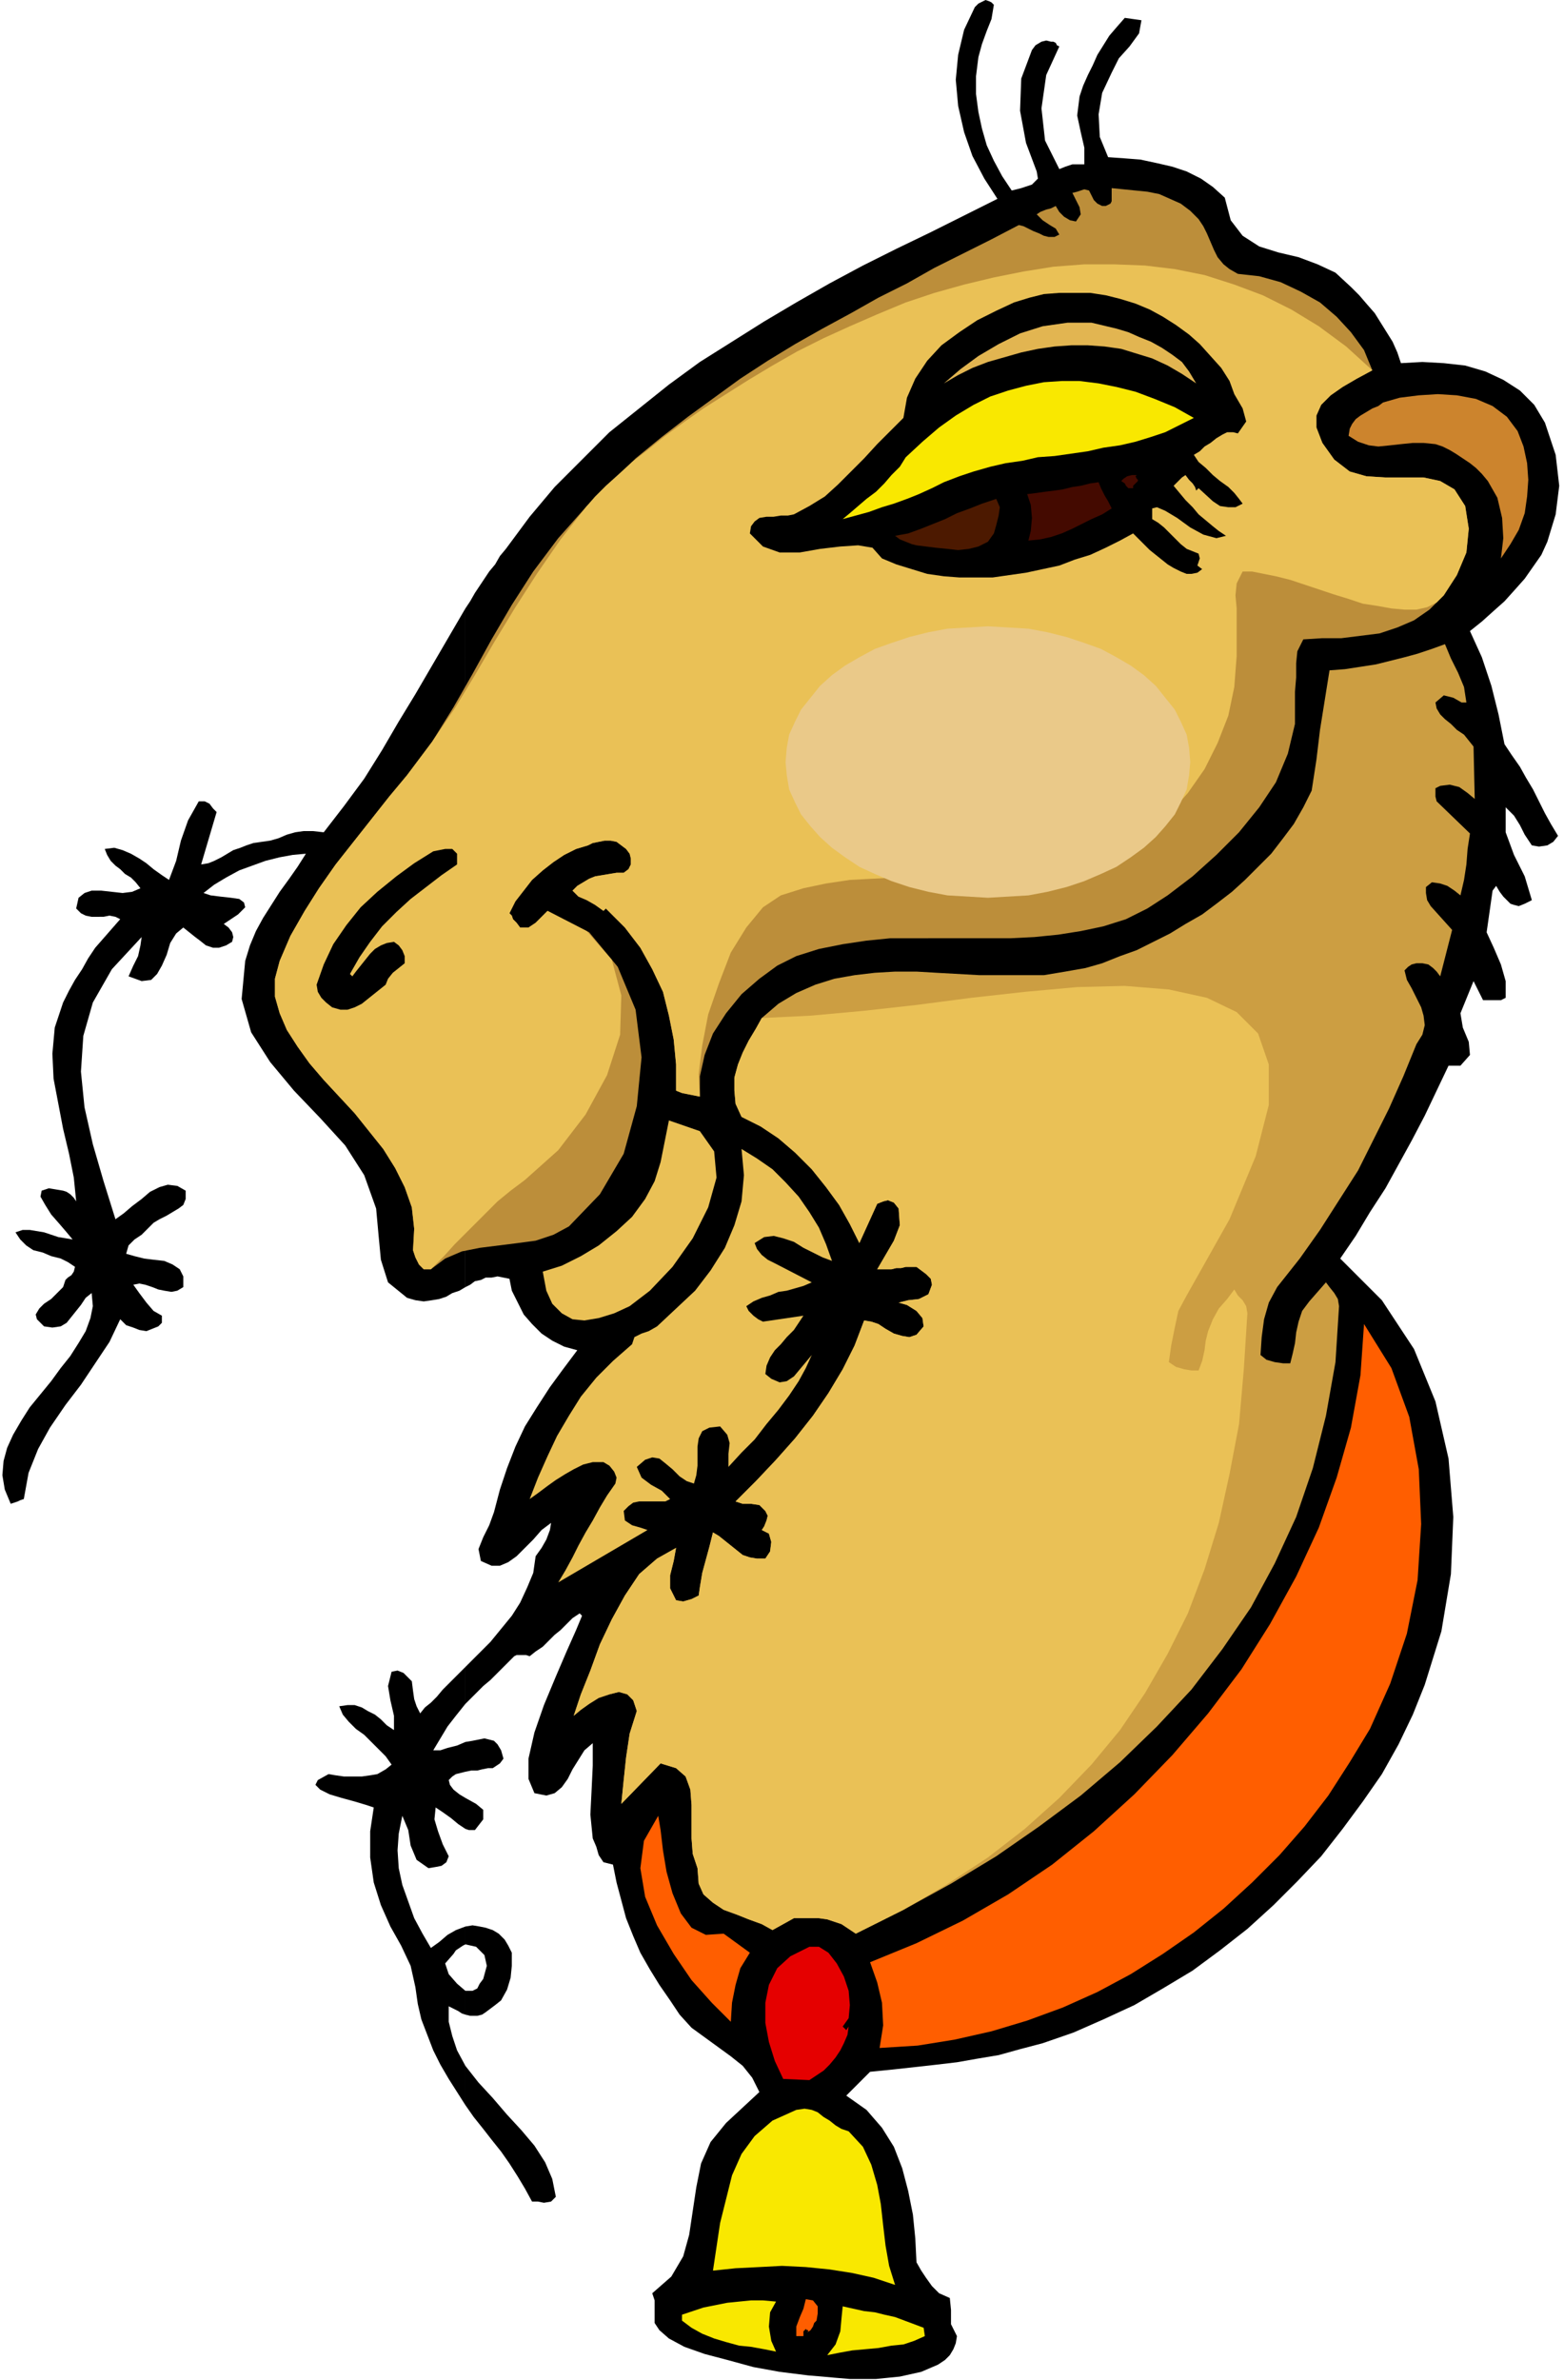 <svg xmlns="http://www.w3.org/2000/svg" fill-rule="evenodd" height="1.999in" preserveAspectRatio="none" stroke-linecap="round" viewBox="0 0 1314 1999" width="1.314in"><style>.pen1{stroke:none}.brush2{fill:#000}.brush4{fill:#eac156}.brush6{fill:#f9e800}.brush11{fill:#ff5e00}</style><path class="pen1 brush2" d="m835 4-2 12-4 10-4 11-3 11-2 16v15l2 15 3 14 4 14 6 13 7 13 8 12 8-2 9-3 5-5-1-6-9-24-5-27 1-27 9-24 3-4 5-3 4-1 4 1h2l2 1 1 2 2 1-11 24-4 28 3 27 12 24 5-2 6-2h10v-14l-3-13-3-14 2-16 3-9 4-9 4-8 4-9 5-8 5-8 6-7 7-8 14 2-2 11-8 11-9 10-6 12-8 17-3 18 1 19 7 17 14 1 13 1 14 3 13 3 12 4 12 6 10 7 10 9 5 19 10 13 14 9 16 5 17 4 16 6 15 7 13 12 7 7 6 7 7 8 5 8 5 8 5 8 4 9 3 9 18-1 18 1 18 2 17 5 15 7 14 9 12 12 9 15 9 27 3 26-3 24-7 23-5 11-7 10-7 10-8 9-9 10-9 8-10 9-10 8 10 22 8 24 6 24 5 25 6 9 7 10 5 9 6 10 5 10 5 10 5 9 6 10-4 5-5 3-7 1-6-1-6-9-4-8-5-8-7-7v21l7 19 9 18 6 20-6 3-5 2-4-1-3-1-3-3-3-3-3-4-3-5-3 4-5 35 6 13 6 14 4 14v14l-4 2h-15l-8-16-11 27 2 12 5 12 1 11-8 9h-10l-10 21-10 21-11 21-11 20-11 20-13 20-12 20-13 19 35 35 27 41 18 44 11 48 4 49-2 48-8 48-14 45-10 25-12 25-14 25-16 23-17 23-18 23-20 21-20 20-22 20-23 18-23 17-25 15-24 14-26 12-25 11-26 9-19 5-18 5-18 3-17 3-17 2-18 2-18 2-20 2-20 20 17 12 13 15 10 16 7 18 5 19 4 20 2 20 1 20 4 7 4 6 5 7 6 6 9 4 1 10v12l5 10-1 6-2 5-3 5-4 4-6 4-7 3-7 3-9 2-9 2-10 1-10 1h-22l-12-1-11-1-12-1-24-3-22-4-22-6-19-5-17-6-13-7-8-7-4-6v-19l-2-6 16-14 10-17 5-18 3-20 3-20 4-20 8-18 13-16 28-26-6-12-8-10-10-8-11-8-11-8-11-8-10-11-8-12-9-13-8-13-8-14-6-14-6-15-4-15-4-15-3-15-8-2-4-6-2-7-3-7-2-20 1-20 1-21v-19l-7 6-5 8-5 8-4 8-5 7-6 5-7 2-10-2-5-12v-17l5-22 8-23 10-24 9-21 8-18 5-12-2-2-6 4-5 5-5 5-5 4-5 5-5 5-6 4-5 4-3-1h-8l-2 1-5 5-5 5-5 5-5 5-6 5-5 5-5 5-5 5v-31l10-10 11-11 9-11 9-11 7-11 6-13 5-12 2-14 5-7 4-7 3-8 1-6-8 6-7 8-7 7-7 7-7 5-7 3h-7l-9-4-2-10 4-10 5-10 4-11 5-19 6-18 7-18 8-17 10-16 11-17 11-15 12-16-11-3-10-5-9-6-8-8-7-8-5-10-5-10-2-10-5-1-5-1-5 1h-5l-4 2-5 1-4 3-4 2V511l4-6 4-7 4-6 4-6 4-6 5-6 4-7 5-6 20-27 21-25 23-23 23-23 25-20 25-20 26-19 27-17 27-17 27-16 28-16 28-15 28-14 29-14 28-14 28-14-11-17-10-19-7-20-5-22-2-22 2-21 5-21 9-19 1-1 2-2 2-1 2-1 2-1 3 1 2 1 2 2zM391 1463v25l5-1h5l4-1 5-1h4l3-2 3-2 3-4-2-7-3-5-3-3-4-1-4-1-5 1-5 1-6 1zm0 47v26l3 1h5l7-9v-8l-6-5-9-5zm0 108v15l9 2 7 7 2 9-3 11-3 4-2 4-4 2h-6v20l4 1h6l4-1 3-2 4-3 4-3 5-4 5-9 3-10 1-10v-11l-3-6-3-5-5-5-5-3-6-2-5-1-6-1-6 1zm0 117v33l7 10 8 10 7 9 8 10 7 10 7 11 6 10 6 11h5l5 1 6-1 4-4-3-15-6-14-9-14-11-13-12-13-12-14-12-13-11-14zm0-304-8 10-7 9-6 10-6 10h6l6-2 8-2 7-3v25l-4 1-4 1-3 2-3 3 1 4 3 4 5 4 5 3v26l-6-4-6-5-7-5-6-4-1 10 3 10 4 11 5 10-2 5-4 3-5 1-6 1-10-7-5-12-2-13-5-12-3 15-1 14 1 15 3 14 5 14 5 14 7 13 7 12 7-5 7-6 7-4 8-3v15l-2 1-3 2-3 2-2 3-7 8 3 9 7 8 7 6v20l-3-1-3-2-4-2-4-2v13l3 12 4 12 7 13v33l-7-11-7-11-7-12-6-12-5-13-5-13-3-13-2-14-4-18-8-17-9-16-8-18-6-19-3-21v-22l3-20-6-2-10-3-11-3-10-3-8-4-4-4 2-4 9-5 6 1 7 1h15l7-1 6-1 7-4 5-4-5-7-6-6-6-6-6-6-7-5-6-6-5-6-3-7 7-1h6l6 2 5 3 6 3 5 4 5 5 6 4v-12l-3-13-2-12 3-12 5-1 5 2 4 4 3 3 1 8 1 7 2 6 3 6 4-5 5-4 5-5 5-6 5-5 5-5 4-4 5-5v31zm0-350-5 3-6 2-5 3-6 2-6 1-7 1-7-1-7-2-16-13-6-19-2-21-2-22-10-28-16-25-21-23-22-23-20-24-16-25-8-28 3-32 4-13 5-12 6-11 7-11 7-11 8-11 7-10 7-11-11 1-11 2-12 3-11 4-11 4-11 6-10 6-9 7 6 2 8 1 9 1 7 1 4 3 1 4-6 6-12 8 4 3 3 4 1 4-1 4-5 3-6 2h-5l-6-2-5-4-4-3-5-4-5-4-6 5-5 8-3 10-4 9-4 7-5 5-8 1-11-4 4-9 4-8 2-9 1-7-25 27-16 28-8 28-2 30 3 30 7 31 9 31 10 32 7-5 7-6 8-6 7-6 8-4 7-2 8 1 7 4v7l-2 5-4 3-5 3-5 3-6 3-5 3-4 4-6 6-6 4-5 5-2 7 7 2 8 2 8 1 9 1 7 3 6 4 3 6v9l-5 3-5 1-6-1-5-1-5-2-6-2-5-1-5 1 5 7 6 8 6 7 7 4v6l-3 3-5 2-5 2-6-1-5-2-6-2-5-5-9 19-12 18-12 18-13 17-13 19-10 18-8 20-4 22-3 1-2 1-3 1-3 1-5-12-2-12 1-12 3-11 5-11 7-12 7-11 9-11 9-11 8-11 8-10 7-11 6-10 4-11 2-10-1-11-5 4-4 6-4 5-4 5-4 5-5 3-7 1-7-1-6-6-1-4 3-5 4-4 6-4 5-5 5-5 2-6 2-2 3-2 2-3 1-4-6-4-6-3-8-2-7-3-8-2-6-4-5-5-4-6 6-2h6l6 1 6 1 6 2 6 2 6 1 6 1-5-6-6-7-7-8-5-8-4-7 1-5 6-2 12 2 3 1 3 2 3 3 2 3-2-20-4-20-5-21-4-21-4-21-1-21 2-22 7-21 5-10 5-9 6-9 5-9 6-9 7-8 7-8 7-8-4-2-5-1-5 1H77l-5-1-4-2-4-4 2-9 5-4 6-2h8l9 1 9 1 8-1 7-3-4-5-4-4-5-3-4-4-4-3-4-4-3-5-2-5 8-1 7 2 7 3 7 4 6 4 6 5 7 5 6 4 6-16 4-17 6-17 9-16h5l4 2 3 4 3 3-13 44 6-1 5-2 6-3 5-3 5-3 6-2 5-2 6-2 7-1 7-1 7-2 7-3 7-2 7-1h8l9 1 17-22 17-23 15-24 14-24 14-23 14-24 14-24 14-24v570z"/><path class="pen1" style="fill:#bc8e3a" d="m588 921-5-1-5-1-5-1-5-2v-22l-2-21-4-20-5-20-9-19-10-18-13-17-16-16-2 2-7-5-7-4-7-3-5-5 4-4 5-3 5-3 5-2 6-1 6-1 6-1h6l4-3 2-4v-5l-1-4-3-4-4-3-4-3-5-1h-5l-5 1-5 1-4 2-10 3-10 5-9 6-9 7-9 8-7 9-7 9-5 10 2 2 1 3 3 3 3 4h7l6-4 5-5 5-5 35 18 24 29 15 36 5 40-4 41-11 40-20 34-26 27-13 7-15 5-15 2-16 2-16 2-15 3-14 6-12 9h-6l-4-4-3-6-2-6 1-18-2-18-6-17-8-16-10-16-12-15-12-15-13-14-13-14-12-14-10-14-9-14-6-14-4-14v-15l4-15 9-21 12-21 12-19 14-20 15-19 15-19 15-19 15-18 21-28 18-29 16-28 16-29 17-29 18-28 21-28 24-27 21-20 20-20 22-18 22-17 22-16 22-16 23-15 23-14 23-13 24-13 23-13 24-12 23-13 24-12 24-12 23-12 4 1 4 2 4 2 5 2 4 2 4 1h5l4-2-3-5-5-3-6-4-5-5 3-2 5-2 4-1 4-2 3 5 4 4 5 3 5 1 4-6-1-6-3-6-3-6 4-1 3-1 3-1 4 1 2 4 2 4 3 3 4 2h3l2-1 2-1 1-2v-11l10 1 10 1 10 1 10 2 9 4 9 4 8 6 7 7 4 6 3 6 3 7 3 7 3 6 5 6 5 4 7 4 18 2 18 5 17 8 16 9 14 12 12 13 11 15 7 17-13 7-12 7-10 7-8 8-4 9v10l5 13 10 14 13 10 14 4 16 1h32l14 3 12 7 9 14 3 19-2 20-8 19-11 17-12 12-13 9-14 6-15 5-16 2-16 2h-16l-16 1-5 10-1 10v12l-1 12v27l-6 25-10 24-14 21-17 21-19 19-20 18-21 16-17 11-18 9-19 6-19 4-19 3-20 2-20 1H748l-20 2-20 3-20 4-19 6-16 8-15 11-15 13-13 16-11 17-7 18-4 18v17z"/><path class="pen1 brush4" d="m588 921-5-1-5-1-5-1-5-2v-22l-2-21-4-20-5-20-9-19-10-18-13-17-16-16-2 2-7-5-7-4-7-3-5-5 4-4 5-3 5-3 5-2 6-1 6-1 6-1h6l4-3 2-4v-5l-1-4-3-4-4-3-4-3-5-1h-5l-5 1-5 1-4 2-10 3-10 5-9 6-9 7-9 8-7 9-7 9-5 10 2 2 1 3 3 3 3 4h7l6-4 5-5 5-5 33 17 21 24 8 30-1 33-11 34-18 33-23 30-28 25-12 9-11 9-9 9-9 9-9 9-9 9-9 10-11 11h-6l-4-4-3-6-2-6 1-18-2-18-6-17-8-16-10-16-12-15-12-15-13-14-13-14-12-14-10-14-9-14-6-14-4-14v-15l4-15 9-21 12-21 12-19 14-20 15-19 15-19 15-19 15-18 21-28 19-28 17-28 17-29 17-28 18-28 20-29 22-28 7-8 9-9 10-9 12-11 13-10 15-12 15-11 17-12 19-12 19-12 20-12 21-12 22-11 22-10 23-10 24-10 24-8 25-7 25-6 25-5 25-4 26-2h25l26 1 25 3 25 5 25 8 24 9 24 12 23 14 23 17 22 20-13 7-12 7-10 7-8 8-4 9v10l5 13 10 14 13 10 14 4 16 1h32l14 3 12 7 9 14 3 19-2 20-8 19-11 17-6 6-8 4-9 2h-10l-11-1-11-2-13-2-12-4-13-4-12-4-12-4-12-4-12-3-10-2-10-2h-8l-5 10-1 10 1 11v40l-2 26-5 24-9 23-11 22-14 20-16 18-20 16-17 11-18 9-18 7-19 4-19 3-19 2-20 1h-79l-20 1-19 1-20 3-19 4-19 6-15 10-14 17-13 21-10 26-9 26-5 26-3 24 1 19z"/><path class="pen1 brush2" d="m1033 320 4 11 7 12 3 11-7 10-4-1h-5l-4 2-5 3-5 4-5 3-4 4-5 3 4 6 6 5 6 6 6 5 7 5 5 5 4 5 3 4-6 3h-6l-7-1-6-4-12-11-2 2-1-3-2-3-3-3-3-4-3 2-2 2-3 3-2 2 5 6 5 6 6 6 5 6 6 5 6 5 5 4 6 4-8 2-11-3-11-6-11-8-10-6-7-3-4 1v9l5 3 5 4 5 5 4 4 5 5 5 4 5 2 5 2 1 4-1 3-1 3 4 3-4 3-5 1h-4l-5-2-6-3-5-3-5-4-5-4-5-4-5-5-4-4-5-5-11 6-12 6-13 6-13 4-13 5-14 3-14 3-14 2-14 2h-28l-13-1-14-2-13-4-13-4-12-5-8-9-12-2-15 1-17 2-17 3h-17l-14-5-11-11 1-6 3-4 4-3 6-1h6l6-1h6l5-1 13-7 13-8 11-10 11-11 11-11 11-12 11-11 11-11 3-17 7-16 10-15 12-13 15-11 15-10 16-8 15-7 13-4 12-3 13-1h26l13 2 12 3 13 4 12 5 11 6 11 7 11 8 9 8 9 10 9 10 7 11z"/><path class="pen1" style="fill:#e2b551" d="m1005 322-12-8-12-7-13-6-13-4-13-4-14-2-14-1h-14l-14 1-14 2-14 3-14 4-14 4-13 5-12 6-12 7 14-12 15-11 17-10 18-9 19-6 21-3h20l21 5 10 3 9 4 10 4 9 5 9 6 8 6 6 8 6 10z"/><path class="pen1 brush6" d="m761 384 14-13 14-12 14-10 15-9 14-7 15-5 15-4 15-3 15-1h15l16 2 15 3 16 4 16 6 17 7 16 9-12 6-12 6-12 4-13 4-13 3-14 2-13 3-14 2-14 2-14 1-13 3-14 2-13 3-14 4-12 4-13 5-10 5-11 5-10 4-11 4-10 3-11 4-11 3-11 3 6-5 7-6 7-6 8-6 7-7 6-7 7-7 5-8z"/><path class="pen1" style="fill:#cc842d" d="m1275 362 5 13 3 14 1 14-1 14-2 14-5 14-7 12-8 12 2-17-1-17-4-17-8-14-5-6-5-5-5-4-6-4-6-4-5-3-6-3-6-2-10-1h-9l-10 1-9 1-10 1-8-1-9-3-8-5 1-6 2-4 3-4 4-3 5-3 5-3 5-2 4-3 14-4 16-2 16-1 16 1 16 3 14 6 12 9 9 12z"/><path class="pen1" d="m955 399-1 1 1 2 1 1v1l-1 1-2 2-1 1v2h-4l-2-2-1-2-3-2 2-2 3-2 4-1h4zm-21 28-8 5-9 4-8 4-8 4-9 4-9 3-9 2-10 1 2-8 1-11-1-11-3-9 8-1 7-1 8-1 7-1 8-2 7-1 8-2 7-1 2 5 3 6 3 5 3 6z" style="fill:#440a00"/><path class="pen1" style="fill:#4c1900" d="m835 448-5 7-8 4-8 2-9 1-9-1-10-1-8-1-8-1-4-1-5-2-5-2-4-3 11-2 11-4 10-4 10-4 10-5 11-4 10-4 12-4 3 7-1 7-2 8-2 7z"/><path class="pen1" style="fill:#cc9e42" d="m1214 541 5 12 6 12 5 12 2 13h-4l-7-4-8-2-7 6 1 5 3 5 4 4 5 4 5 5 6 4 4 5 4 5 1 44-6-5-7-5-8-2-8 1-4 2v7l1 4 28 27-2 13-1 13-2 13-3 13-5-4-6-4-6-2-7-1-5 4v5l1 6 3 5 18 20-10 39-3-4-3-3-4-3-5-1h-5l-4 1-3 2-3 3 2 8 4 7 4 8 4 8 2 7 1 8-2 8-5 8-11 27-12 27-13 26-13 26-16 25-16 25-17 24-19 24-7 13-4 14-2 15-1 15 5 4 7 2 7 1h6l2-8 2-9 1-9 2-9 3-9 6-8 7-8 7-8 3 4 4 5 3 5 1 6-3 47-8 45-11 44-14 41-18 39-20 37-24 35-26 34-29 31-31 30-33 28-35 26-36 25-38 23-40 22-40 20-6-4-6-4-6-2-6-2-7-1h-21l-18 10-9-5-11-4-10-4-11-4-9-6-8-7-4-9-1-13-4-12-1-13v-28l-1-13-4-11-8-7-13-4-33 34 2-20 2-19 3-20 6-19-3-9-5-5-7-2-8 2-9 3-8 5-7 5-6 5 6-18 8-20 8-22 10-21 11-20 12-18 15-13 16-9-2 11-3 12v11l5 10 6 1 7-2 6-3 1-7 2-12 3-11 3-11 3-12 5 3 5 4 5 4 5 4 5 4 6 2 6 1h7l4-6 1-8-2-7-6-3 2-3 2-5 1-4-2-4-5-5-7-1h-7l-6-2 17-17 17-18 16-18 15-19 13-19 12-20 10-20 8-21 6 1 6 2 6 4 7 4 7 2 6 1 6-2 6-7-1-7-5-6-8-5-7-2 8-2 9-1 8-4 3-8-1-5-4-4-4-3-4-3h-9l-4 1h-4l-4 1h-12l7-12 7-12 5-13-1-14-4-5-5-2-4 1-5 2-15 33-8-16-9-16-11-15-12-15-14-14-14-12-15-10-16-8-5-11-1-11v-11l3-11 4-10 5-10 6-10 5-9 14-12 15-9 16-7 16-5 17-3 17-2 17-1h18l17 1 18 1 18 1h54l18-3 17-3 14-4 15-6 14-5 14-7 14-7 13-8 14-8 12-9 13-10 11-10 11-11 11-11 10-13 9-12 8-14 7-14 4-26 3-25 4-25 4-25 13-1 13-2 13-2 12-3 12-3 11-3 12-4 11-4z"/><path class="pen1 brush4" d="m997 1088-7 13-3 14-3 15-2 14 6 4 7 2 6 1h6l3-8 2-9 1-8 2-8 4-10 5-9 7-8 6-8 3 5 4 4 3 5 1 6-3 47-4 46-8 42-9 41-12 39-14 37-17 34-19 33-21 31-24 29-27 28-29 26-31 24-35 23-36 21-40 20-6-4-6-4-6-2-6-2-7-1h-21l-18 10-9-5-11-4-10-4-11-4-9-6-8-7-4-9-1-13-4-12-1-13v-28l-1-13-4-11-8-7-13-4-33 34 2-20 2-19 3-20 6-19-3-9-5-5-7-2-8 2-9 3-8 5-7 5-6 5 6-18 8-20 8-22 10-21 11-20 12-18 15-13 16-9-2 11-3 12v11l5 10 6 1 7-2 6-3 1-7 2-12 3-11 3-11 3-12 5 3 5 4 5 4 5 4 5 4 6 2 6 1h7l4-6 1-8-2-7-6-3 2-3 2-5 1-4-2-4-5-5-7-1h-7l-6-2 17-17 17-18 16-18 15-19 13-19 12-20 10-20 8-21 6 1 6 2 6 4 7 4 7 2 6 1 6-2 6-7-1-7-5-6-8-5-7-2 8-2 9-1 8-4 3-8-1-5-4-4-4-3-4-3h-9l-4 1h-4l-4 1h-12l7-12 7-12 5-13-1-14-4-5-5-2-4 1-5 2-15 33-8-16-9-16-11-15-12-15-14-14-14-12-15-10-16-8-5-11-1-11v-11l3-11 4-10 5-10 6-10 5-9 41-2 44-4 45-5 46-6 45-5 44-4 40-1 37 3 32 7 25 12 18 18 9 26v34l-11 43-22 53-36 64z"/><path class="pen1 brush2" d="m384 726-13 9-13 10-13 10-12 11-12 12-10 13-9 13-8 14 2 2 3-4 4-5 4-5 4-5 4-4 5-3 5-2 6-1 4 3 3 4 2 5v6l-5 4-5 4-4 5-2 5-5 4-5 4-5 4-5 4-6 3-6 2h-6l-7-2-5-4-4-4-3-5-1-6 6-17 8-17 11-16 12-15 14-13 16-13 15-11 16-10 10-2h6l4 4v9z"/><path class="pen1 brush4" d="m529 1097-13 6-13 4-12 2-10-1-9-5-8-8-5-11-3-16 16-5 16-8 15-9 15-12 13-12 11-15 8-15 5-16 7-35 26 9 12 17 2 22-7 25-13 26-17 24-19 20-17 13z"/><path class="pen1 brush4" d="m634 1044 2 5 4 5 5 4 6 3 31 16-7 3-7 2-7 2-7 1-7 3-7 2-7 3-6 4 2 4 4 4 4 3 4 2 34-5-4 6-4 6-6 6-5 6-5 5-4 6-3 7-1 7 5 4 7 3 6-1 6-4 15-18-5 11-6 11-8 12-9 12-10 12-10 13-11 11-11 12v-11l1-9-2-7-6-7-9 1-6 3-3 6-1 7v16l-1 8-2 7-6-2-6-4-6-6-6-5-5-4-6-1-6 2-7 6 4 9 8 6 9 5 7 7-4 2h-22l-5 1-4 3-4 4 1 8 6 4 7 2 6 2-75 44 6-10 6-11 5-10 6-11 6-10 6-11 6-10 7-10 1-5-2-5-4-5-5-3h-9l-8 2-8 4-7 4-8 5-7 5-8 6-7 5 7-18 8-18 8-17 10-17 10-16 13-16 14-14 16-14 2-6 6-3 6-2 7-4 16-15 16-15 13-17 12-19 8-19 6-20 2-22-2-22 13 8 13 9 11 11 11 12 9 13 8 13 6 14 5 14-8-3-8-4-8-4-8-5-9-3-8-2-8 1-8 5z"/><path class="pen1 brush11" d="m739 1720 3-19-1-19-4-17-6-17 39-16 39-19 38-22 37-25 35-28 34-31 32-33 30-35 28-37 24-38 22-40 19-41 15-42 12-42 8-44 3-43 23 37 15 41 8 44 2 46-3 47-9 45-14 42-17 38-17 28-18 28-20 26-21 24-23 23-24 22-25 20-26 18-27 17-28 15-29 13-30 11-30 9-31 7-31 5-32 2zm-109-80-8 13-4 14-3 15-1 16-16-16-17-19-15-22-14-24-10-24-4-24 3-23 12-21 2 12 2 17 3 18 5 18 7 17 9 12 12 6 15-1 22 16z"/><path class="pen1" style="fill:#e50000" d="m708 1702 3 3 2-3-1 7-3 7-3 6-4 6-5 6-5 5-6 4-6 4-22-1-7-15-5-16-3-16v-17l3-15 7-14 11-10 16-8h8l8 5 7 9 6 11 4 12 1 12-1 11-5 7z"/><path class="pen1 brush6" d="m713 1790 12 13 7 15 5 17 3 16 2 18 2 17 3 17 5 16-18-6-18-4-19-3-20-2-20-1-19 1-20 1-19 2 3-20 3-20 5-20 5-20 8-18 11-15 15-13 20-9 7-1 6 1 5 2 5 4 5 3 5 4 5 3 6 2z"/><path class="pen1 brush11" d="m686 1949-2 2-1 3-2 3-3 2 1-1v-1h-1l-1-1-1 1-1 1v4h-6v-8l3-8 3-7 2-8 6 1 4 5v6l-1 6z"/><path class="pen1 brush6" d="m652 1975-10-2-11-2-10-1-11-3-10-3-10-4-9-5-8-6v-5l9-3 9-3 10-2 10-2 10-1 10-1h10l11 1-5 9-1 12 2 12 4 9zm124-20 1 7-9 4-9 3-10 1-11 2-11 1-11 1-11 2-10 2 7-9 4-11 1-11 1-10 9 2 9 2 9 1 8 2 9 2 8 3 8 3 8 3z"/><path class="pen1" style="fill:#eac989" d="m830 526 17 1 17 1 16 3 16 4 15 5 14 5 13 7 12 7 11 8 10 9 8 10 8 10 5 10 5 11 2 11 1 12-1 11-2 12-5 11-5 10-8 10-8 9-10 9-11 8-12 8-13 6-14 6-15 5-16 4-16 3-17 1-17 1-17-1-17-1-16-3-16-4-15-5-14-6-13-6-12-8-11-8-10-9-8-9-8-10-5-10-5-11-2-12-1-11 1-12 2-11 5-11 5-10 8-10 8-10 10-9 11-8 12-7 13-7 14-5 15-5 16-4 16-3 17-1 17-1z"/></svg>
